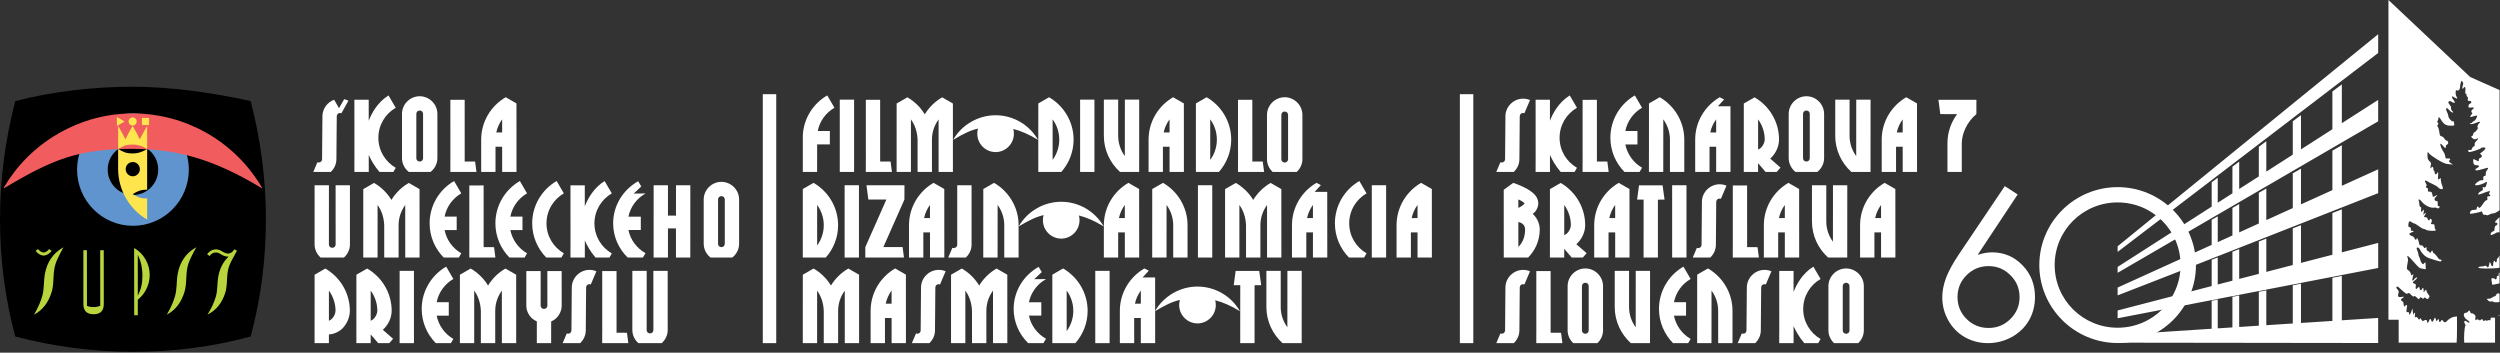 <?xml version="1.0" encoding="UTF-8" standalone="no"?> <svg xmlns="http://www.w3.org/2000/svg" xmlns:xlink="http://www.w3.org/1999/xlink" xmlns:serif="http://www.serif.com/" width="100%" height="100%" viewBox="0 0 2488 351" version="1.1" xml:space="preserve" style="fill-rule:evenodd;clip-rule:evenodd;stroke-linejoin:round;stroke-miterlimit:2;"><rect x="0" y="0" width="2488" height="351" fill="#333333" stroke="none"/> <g id="Group-BUDOVA" serif:id="Group BUDOVA"> <path d="M2487.11,313.78C2486.58,313.74 2486.29,313.92 2486.1,314.34L2487.54,314.27L2487.54,313.84C2487.38,313.81 2487.24,313.79 2487.11,313.78ZM2456.59,309.56C2456.07,310.48 2454.99,311.23 2454.17,311.23C2450.85,311.23 2451.48,315.87 2455.11,318.19C2456.47,319.05 2457.57,320.1 2457.57,320.52C2457.57,321.55 2457.21,321.48 2454.98,320.05C2453.42,319.04 2452.98,319.01 2452.56,319.84C2452.25,320.46 2452.44,321.39 2453.04,322.21C2453.72,323.15 2453.83,323.86 2453.4,324.55C2452.57,325.87 2451.96,335.97 2452.39,341.04L2483.07,341.04L2483.07,316.2C2482.78,316.19 2482.46,316.17 2482.1,316.14C2478.9,315.9 2478.61,316.01 2478.61,317.51C2478.61,318.86 2478.35,319.05 2477.06,318.65C2476.14,318.36 2475.51,318.5 2475.51,318.98C2475.51,319.53 2475.14,319.55 2474.37,319.03C2473.58,318.5 2473.01,318.54 2472.52,319.15C2471.98,319.82 2471.59,319.68 2470.94,318.57C2470.19,317.29 2469.94,317.23 2469.03,318.18C2468.18,319.06 2467.75,319.08 2466.75,318.3C2465.88,317.62 2465.28,317.58 2464.73,318.15C2463.64,319.28 2463.08,318.32 2463.53,316.1C2463.81,314.69 2463.55,313.92 2462.44,312.94C2461.63,312.23 2460.48,311.76 2459.89,311.88C2459.19,312.03 2458.58,311.37 2458.16,310C2457.84,309.18 2457.5,308.43 2456.58,309.57L2456.59,309.56ZM2486.12,292.05C2485.06,291.98 2484.69,292.34 2484.24,293.38C2483.86,294.28 2483.05,295.01 2482.44,295.01C2481.83,295.01 2480.8,295.52 2480.14,296.14C2479.48,296.76 2477.96,297.3 2476.77,297.32L2474.6,297.37L2476.09,298.92C2477.14,300.01 2478.09,300.34 2479.28,300.01C2480.21,299.75 2481.15,299.89 2481.36,300.32C2481.68,300.96 2485.16,300.99 2487.53,300.56L2487.53,292.26L2487.43,292.24C2487,292.14 2486.55,292.1 2486.11,292.04L2486.12,292.05ZM2330.61,274.61L2321.19,276.41L2321.19,319.38L2289.93,321.41L2289.93,282.38L2281.77,283.94L2281.77,321.82L2283.58,321.82L2255.43,323.64L2255.43,288.96L2247.98,290.38L2247.98,324.12L2228.44,325.39L2228.44,294.11L2221.7,295.4L2221.7,325.83L2207.08,326.78L2207.08,298.19L2201.05,299.34L2201.05,327.17L2189.48,327.92L2184.16,328.26L2107.45,333.23L2107.45,341.02L2366.75,341.37L2366.75,316.42L2330.58,318.76L2330.58,274.6L2330.61,274.61ZM2487.04,271.44C2486.74,271.47 2486.68,271.95 2486.68,273.06C2486.68,274.56 2486.43,274.98 2485.75,274.66C2485.08,274.34 2484.82,274.74 2484.82,276.12C2484.82,277.96 2483.68,278.67 2482.71,277.45C2482.45,277.13 2481.58,276.85 2480.76,276.83C2479.37,276.8 2479.3,277 2479.66,279.92C2479.87,281.64 2480.15,283.19 2480.27,283.38C2480.39,283.55 2483.85,282.86 2487.54,282.02L2487.54,271.61C2487.33,271.49 2487.16,271.43 2487.04,271.44ZM2487.54,254.2C2487.46,254.36 2487.39,254.5 2487.3,254.66C2486.63,256.04 2485.79,257.17 2485.45,257.17C2485.11,257.17 2484.82,258.04 2484.82,259.1C2484.82,260.3 2484.47,261.03 2483.89,261.03C2483.38,261.03 2482.96,260.65 2482.96,260.19C2482.96,258.71 2481.42,259.95 2481.35,261.48C2481.22,264.47 2481.09,264.89 2480.24,264.89C2479.77,264.89 2479.2,264.02 2478.99,262.96C2478.56,260.84 2477.39,260.31 2477.39,262.24C2477.39,262.91 2477.09,264.15 2476.72,265.01C2476.09,266.48 2475.98,266.49 2474.9,265.27C2474.26,264.54 2473.42,264.23 2473,264.55C2472.59,264.87 2470.99,265.17 2469.46,265.21C2467.83,265.25 2466.56,265.69 2466.41,266.25C2466.06,267.56 2480.68,267.56 2487.54,266.48L2487.54,254.2ZM2487.54,216.05C2487.12,216.5 2486.53,217.06 2485.75,217.79C2482.71,220.63 2482.3,221.65 2484.2,221.65C2485.81,221.65 2485.81,223.72 2484.2,224.35C2483.52,224.62 2482.92,225.25 2482.87,225.75C2482.82,226.25 2482.71,227.01 2482.63,227.44C2482.55,227.86 2482.45,228.62 2482.41,229.13C2482.37,229.63 2481.74,230.15 2481.01,230.29C2479.58,230.56 2478.09,232.83 2478.78,233.69C2479.18,234.19 2481.62,233.28 2484.6,231.52C2485.33,231.09 2486.24,230.97 2486.63,231.27C2486.78,231.38 2487.1,231.36 2487.54,231.22L2487.54,216.05ZM2487.54,212.04C2487.44,212.35 2487.44,212.61 2487.54,212.86L2487.54,212.04ZM2330.61,208.34L2321.19,211.99L2321.19,253.53L2289.93,261.63L2289.93,224.09L2281.77,227.25L2281.77,263.75L2255.44,270.58L2255.44,237.46L2247.99,240.35L2247.99,272.52L2228.45,277.58L2228.45,247.92L2221.71,250.53L2221.71,279.33L2207.09,283.12L2207.09,256.19L2201.06,258.53L2201.06,284.69L2107.46,308.96L2107.46,316.75L2201.06,298.67L2201.06,298.79L2207.09,297.62L2207.09,297.51L2221.71,294.69L2221.71,294.8L2228.45,293.5L2228.45,293.4L2247.99,289.63L2247.99,289.72L2255.44,288.28L2255.44,288.2L2281.77,283.11L2281.77,283.18L2289.93,281.6L2289.93,281.54L2321.19,275.5L2321.19,275.54L2330.61,273.72L2330.61,273.68L2366.78,266.7L2366.78,241.75L2330.61,251.13L2330.61,208.34ZM2330.61,144.54L2321.19,149.94L2321.19,189.2L2289.93,203.38L2289.93,167.83L2281.77,172.51L2281.77,207.08L2255.44,219.03L2255.44,187.59L2247.99,191.86L2247.99,222.41L2228.45,231.28L2228.45,203.06L2221.71,206.92L2221.71,234.34L2207.09,240.97L2207.09,215.29L2201.06,218.74L2201.06,243.7L2107.46,286.17L2107.46,293.96L2160.63,273.28L2366.76,192.23L2366.76,168.5L2330.59,184.91L2330.59,144.52L2330.61,144.54ZM2330.61,83.97L2321.19,91.06L2321.19,128.63L2289.93,148.67L2289.93,114.57L2281.77,120.71L2281.77,153.9L2255.44,170.78L2255.44,140.52L2247.99,146.12L2247.99,175.56L2228.45,188.08L2228.45,160.82L2221.71,165.89L2221.71,192.4L2207.09,201.77L2207.09,176.88L2201.06,181.42L2201.06,205.64L2107.46,265.64L2107.46,271.51L2366.76,120.73L2366.76,99.41L2330.59,122.6L2330.59,83.98L2330.61,83.97ZM2366.77,34.03L2107.47,245.09L2107.47,250.69L2366.77,52.71L2366.77,34.03ZM2376.99,0L2376.99,318.2L2387.16,318.2L2387.16,341.02L2444.83,341.02C2445.07,338.43 2445.2,333.94 2445.2,328.08L2445.2,314.89L2442.39,315.28C2440.57,315.54 2438.36,316.68 2436.1,318.56C2434.61,320.38 2433.11,321.73 2431.47,319.62C2430.39,317.91 2430.27,317.88 2429.49,319.15C2428.37,320.96 2427.25,320.86 2427.25,318.96C2427.25,317.06 2426.71,316.99 2425.66,318.77C2424.93,320.01 2424.81,319.93 2424.18,317.89C2423.46,315.53 2423.14,315.59 2422.05,318.31C2421.13,320.6 2420.05,320.91 2419.65,319C2419.2,316.84 2418.06,317.02 2417.35,319.35C2416.7,321.48 2415.49,321.96 2415.49,320.1C2415.49,318.44 2413.98,317.91 2412.35,319C2411.15,319.8 2410.81,319.68 2409.83,318.09C2408.86,316.53 2408.6,316.43 2408.07,317.42C2407.53,318.41 2407.28,318.32 2406.34,316.8C2405.57,315.57 2404.89,315.19 2404.11,315.56C2403.12,316.04 2403.04,315.8 2403.41,313.67C2403.87,311.05 2402.98,310.29 2402.14,312.59C2401.77,313.59 2401.55,313.04 2401.26,310.47L2400.88,306.99L2399.84,309.83C2398.61,313.22 2397.55,314.25 2397.55,312.06C2397.55,310.88 2397.2,310.53 2396.16,310.66C2394.67,310.86 2394.58,310.34 2395.35,306.02C2395.7,304.06 2395.6,303.51 2394.87,303.51C2394.36,303.51 2393.83,303.92 2393.7,304.42C2393.29,305.96 2391.98,304.3 2391.98,302.23C2391.98,300.92 2391.57,300.14 2390.74,299.87C2389.57,299.49 2388.94,297.33 2390,297.33C2390.28,297.33 2391.04,296.82 2391.7,296.19C2392.8,295.15 2392.65,295.09 2389.97,295.52C2386.66,296.05 2385.92,295.14 2386.95,291.76C2387.46,290.1 2387.3,289.52 2385.98,288.08C2384.83,286.84 2384.59,286.14 2385.09,285.52C2385.59,284.9 2386.24,285.08 2387.48,286.21C2394.67,292.7 2394.9,292.85 2396.21,291.98C2397.28,291.27 2397.82,291.5 2399.58,293.42C2401.08,295.06 2401.87,295.48 2402.34,294.88C2402.82,294.29 2403.63,294.64 2405.18,296.11C2407.19,298.02 2407.39,298.08 2407.97,296.8C2408.52,295.57 2408.75,295.54 2410.23,296.53C2411.57,297.43 2411.96,297.44 2412.37,296.61C2412.77,295.79 2413.17,295.84 2414.4,296.84C2415.83,298.01 2416,297.99 2417.06,296.52C2418.17,294.99 2418.15,294.9 2416.54,292.8C2415.63,291.62 2414.89,290.25 2414.89,289.77C2414.89,287.89 2413.66,288.09 2412.73,290.13C2412.24,291.09 2411.75,290.84 2411.98,289.73C2412.24,286.89 2411.32,285.58 2410.45,287.53C2409.66,289.3 2408.08,289.12 2408.08,287.25C2408.08,285.38 2406.7,285.21 2405.61,286.86C2404.5,288.52 2403.73,287.55 2404.14,285.01C2404.44,283.14 2404.26,282.75 2402.88,282.32C2400.71,281.64 2400.86,280.76 2403.44,278.86C2405.96,277 2406.44,275.22 2404.06,276.58C2403.21,277.06 2402.51,277.72 2402.51,278.03C2402.51,278.34 2402.06,278.81 2401.5,279.08C2400.67,279.48 2400.56,279.17 2400.84,277.42C2401.03,276.24 2401.39,274.59 2401.63,273.74C2402,272.47 2401.93,272.37 2401.24,273.16C2400.03,274.56 2399.6,274.36 2399.16,272.21C2398.95,271.16 2397.96,269.77 2396.96,269.13C2395.33,268.08 2395.18,267.67 2395.47,265.06C2395.65,263.47 2396.02,261.25 2396.3,260.15C2396.58,259.04 2396.56,257.65 2396.26,257.06C2395.96,256.47 2395.71,255.72 2395.7,255.4C2395.68,253.88 2397.43,255.28 2401.96,260.41C2407.77,266.99 2407.58,266.84 2411.23,267.49L2414.08,268L2414.02,264.49C2413.95,260.58 2413.88,260.48 2412.37,262.19C2411.39,263.29 2411.19,263.25 2410,261.66C2409.29,260.7 2408.69,259.38 2408.68,258.71C2408.67,258.05 2408.25,256.83 2407.75,256.01C2407.25,255.19 2406.84,253.97 2406.84,253.31C2406.84,252.65 2406.42,251.11 2405.91,249.89C2404.69,246.98 2404.74,246.31 2406.17,246.31C2406.87,246.31 2407.93,247.46 2408.73,249.09C2410.55,252.76 2414.13,255.91 2417.8,257.07C2419.43,257.59 2422.32,258.5 2424.22,259.11C2428.58,260.51 2429.75,260.5 2429.75,259.08C2429.75,258.37 2429.39,258.12 2428.79,258.41C2428.16,258.71 2427.09,257.78 2425.68,255.73C2424.49,254 2422.98,252.37 2422.3,252.11C2421.63,251.84 2421.08,251.13 2421.08,250.52C2421.08,248.99 2420.03,249.13 2419.3,250.75C2418.73,252.01 2418.64,252.01 2417.52,250.75C2416.87,250.01 2416.01,249.42 2415.61,249.42C2415.21,249.42 2414.88,248.51 2414.88,247.39C2414.88,245.62 2414.76,245.5 2413.89,246.39C2413.05,247.26 2412.74,247.15 2411.83,245.64C2411.12,244.47 2410.27,243.96 2409.32,244.13C2408.07,244.36 2407.78,243.93 2407.2,240.98C2406.6,237.94 2404.97,235.6 2404.97,237.77C2404.97,239.26 2403.21,238.66 2402.8,237.03C2402.56,236.1 2401.66,235.27 2400.6,235.01C2399.61,234.76 2398.49,234.09 2398.11,233.51C2397.56,232.68 2397.76,232.29 2399.07,231.67C2399.98,231.24 2400.99,230.88 2401.31,230.88C2401.63,230.88 2401.89,230.59 2401.89,230.24C2401.89,229.89 2401.26,229.63 2400.5,229.66C2399.41,229.71 2399.15,229.35 2399.29,228.04C2399.43,226.79 2399.11,226.3 2398.05,226.11C2396.87,225.9 2396.66,225.46 2396.82,223.54C2397.11,220.14 2397.89,219.53 2399.97,221.06C2400.96,221.79 2402.17,222.38 2402.68,222.38C2403.19,222.38 2405.21,223.6 2407.19,225.08C2409.17,226.57 2411.31,227.78 2411.95,227.78C2412.59,227.78 2413.72,228.2 2414.46,228.72C2415.2,229.24 2417.69,229.69 2419.99,229.73C2423.89,229.8 2425.02,229.3 2423.55,228.17C2423.21,227.91 2422.93,226.67 2422.93,225.42C2422.93,223.41 2422.71,223.15 2421.07,223.15C2419.15,223.15 2418.75,222.49 2419.85,221.12C2420.67,220.1 2419.96,217.75 2418.83,217.75C2418.36,217.75 2417.97,218.1 2417.97,218.52C2417.97,219.95 2416.26,219.31 2415.93,217.75C2415.71,216.71 2415.09,216.21 2414,216.21C2412.13,216.21 2412.01,215.7 2413.42,213.75C2414.77,211.89 2414.1,211.09 2412.68,212.87C2411.63,214.18 2411.6,214.11 2412.04,211.18C2412.49,208.2 2412.47,208.16 2411.31,209.46C2409.6,211.39 2409.08,211.12 2409.5,208.53C2409.77,206.82 2409.62,206.2 2408.86,206.02C2408.24,205.87 2407.82,204.9 2407.75,203.46C2407.69,202.19 2407.43,200.54 2407.16,199.79C2406.34,197.48 2408.25,198.22 2410.47,201.07C2413.05,204.39 2419.11,207.28 2422.19,206.66C2423.4,206.41 2424.71,206.56 2425.12,206.98C2426.05,207.94 2427.87,207.11 2427.87,205.73C2427.87,205.11 2427.49,204.86 2426.94,205.12C2426.22,205.47 2426.01,204.94 2426.01,202.78C2426.01,200.32 2425.83,199.99 2424.46,199.99C2422.52,199.99 2422.32,197.37 2424.15,195.95C2426.13,194.41 2425.58,193.65 2423.47,195.01C2421.34,196.38 2421.12,196.29 2420.76,193.92C2420.35,191.27 2419.86,190.73 2417.85,190.73C2416.23,190.73 2416.01,190.5 2416.3,189.1C2416.55,187.92 2416.31,187.36 2415.44,187.08C2414.13,186.65 2413.88,185.69 2414.87,184.93C2415.26,184.63 2415.02,183.68 2414.26,182.48C2412.6,179.85 2413.25,178.87 2415.63,180.4C2416.69,181.09 2419.31,182.44 2421.46,183.41C2423.6,184.38 2425.8,185.73 2426.35,186.41C2427.61,187.98 2430.26,188.83 2431,187.91C2431.34,187.48 2431.08,186.07 2430.34,184.34C2429.66,182.76 2429.11,180.36 2429.11,179C2429.11,177.08 2428.94,176.73 2428.37,177.45C2426.71,179.52 2425.92,178.52 2426.36,174.9C2426.8,171.27 2426.37,170.53 2425.1,172.7C2424.2,174.24 2422.92,173.46 2422.92,171.38C2422.92,170.56 2422.64,169.88 2422.3,169.88C2421.96,169.88 2421.68,169.01 2421.68,167.95C2421.68,165.94 2420.15,165.22 2419.65,166.99C2419.5,167.52 2419.16,167.71 2418.91,167.41C2418.65,167.11 2418.73,165.83 2419.09,164.57C2419.67,162.48 2419.56,162.1 2417.84,160.45C2416.25,158.92 2415.93,158.05 2415.82,154.99C2415.68,150.92 2416,150.6 2417.71,153.02C2418.36,153.94 2422.03,156.56 2425.86,158.84C2431.55,162.23 2433.59,163.06 2437,163.37L2441.18,163.75L2439.17,162.43C2437.09,161.06 2436.72,160.28 2437.78,159.46C2439.17,158.39 2438.26,157.43 2436.08,157.66C2433.91,157.9 2433.74,157.76 2433.55,155.62C2433.44,154.36 2432.59,152.25 2431.67,150.94C2429.78,148.25 2428.13,143.83 2428.74,143.07C2428.96,142.79 2430.06,143.68 2431.18,145.03C2433.56,147.91 2434.08,148.06 2434.08,145.87C2434.08,144.89 2434.58,144.09 2435.35,143.84C2437.08,143.28 2436.73,140.24 2434.9,139.91C2434.16,139.78 2433.13,138.87 2432.62,137.89C2432.11,136.91 2430.87,135.91 2429.88,135.66C2428.26,135.26 2428.03,134.82 2427.67,131.56C2427.45,129.55 2426.78,127.22 2426.19,126.39C2425.4,125.27 2425.32,124.78 2425.88,124.53C2426.88,124.09 2426.88,122.24 2425.88,121.78C2425.26,121.5 2425.26,121.22 2425.88,120.4C2426.3,119.84 2426.65,118.75 2426.65,117.99C2426.65,115.86 2427.57,116.32 2429.44,119.37C2432.08,123.69 2434.41,125.09 2438.95,125.09C2442.29,125.09 2442.83,124.91 2442.51,123.87C2442.3,123.2 2442.14,122.12 2442.14,121.47C2442.14,120.71 2441.79,120.46 2441.16,120.76C2439.98,121.32 2436.57,117.34 2436.57,115.4C2436.57,114.67 2435.98,112.89 2435.26,111.42C2434.28,109.45 2434.12,108.54 2434.64,107.89C2435.15,107.25 2435.87,107.66 2437.38,109.49C2438.5,110.85 2439.97,111.95 2440.63,111.93C2441.75,111.91 2441.73,111.79 2440.38,110.39C2439.46,109.43 2439.06,108.41 2439.31,107.62C2439.55,106.83 2439.12,105.7 2438.14,104.57C2437.28,103.58 2436.58,102.39 2436.58,101.94C2436.58,100.73 2438.32,100.08 2439.22,100.96C2440.32,102.03 2442.72,102.66 2443.06,101.97C2443.22,101.65 2442.66,100.58 2441.82,99.59C2440.98,98.6 2440.29,97.34 2440.29,96.77C2440.29,95.49 2440.38,95.49 2442.54,96.9C2445.11,98.57 2446.34,98.46 2445.04,96.67C2444.04,95.3 2443.71,93.6 2443.9,90.9C2443.97,89.86 2444.35,89.65 2445.5,90C2447.13,90.51 2448.34,88.72 2448.34,85.8C2448.34,84.95 2448.63,83.3 2448.98,82.14C2449.58,80.16 2449.69,80.11 2450.66,81.32C2451.54,82.42 2451.59,82.99 2450.97,85.04C2450.11,87.87 2450.58,89.48 2451.71,87.56C2452.98,85.4 2453.96,86.96 2453.52,90.42C2453.21,92.81 2453.31,93.45 2453.98,93.27C2454.5,93.13 2454.77,93.57 2454.65,94.4C2454.55,95.15 2454.9,95.97 2455.42,96.22C2456.08,96.53 2456.26,97.26 2456,98.53C2455.67,100.18 2455.83,100.38 2457.55,100.38C2459.72,100.38 2460.25,102.29 2458.29,103.06C2456.97,103.58 2456.17,105.51 2456.76,106.71C2456.99,107.16 2458.16,107.29 2459.55,107.02C2462.15,106.5 2462.77,107.5 2460.71,108.88C2459.32,109.81 2459.07,111.63 2460.25,112.23C2460.77,112.49 2460.52,113.13 2459.49,114.17C2457.47,116.2 2458.16,116.91 2461.12,115.89C2462.43,115.44 2463.98,115.06 2464.57,115.06C2465.57,115.06 2465.57,115.21 2464.52,117.57C2463.9,118.95 2462.87,120.21 2462.23,120.36C2461.59,120.52 2460.75,121.18 2460.36,121.83C2459.98,122.48 2459.34,122.77 2458.95,122.47C2458.56,122.17 2458.24,122.29 2458.24,122.74C2458.24,123.99 2460.76,123.72 2464.64,122.05C2467.8,120.69 2469.34,120.98 2467.37,122.55C2465.99,123.65 2464.99,126.48 2465.84,126.87C2466.77,127.28 2464.15,131.04 2462.47,131.7C2461.84,131.95 2461.33,132.82 2461.33,133.64C2461.33,134.46 2460.91,135.13 2460.4,135.13C2458.81,135.13 2459.38,137.02 2461.3,138.08C2462.7,138.85 2463.44,138.88 2464.45,138.21C2466.65,136.74 2466.7,138.17 2464.51,140.3C2463.06,141.72 2462.56,142.74 2462.79,143.82C2463.02,144.9 2462.74,145.46 2461.86,145.75C2461.18,145.97 2460.38,146.94 2460.09,147.88C2459.68,149.22 2459.21,149.52 2457.97,149.23C2456.79,148.95 2456.38,149.18 2456.38,150.1C2456.38,150.8 2456.88,151.35 2457.54,151.35C2459.46,151.35 2468.27,148.41 2468.97,147.53C2469.92,146.34 2473.88,146.47 2473.56,147.68C2473.32,148.59 2470.2,151.55 2468.57,152.41C2468.06,152.68 2468.17,153.07 2468.91,153.66C2470.46,154.89 2470.24,156.51 2468.45,157.07C2467.45,157.38 2466.9,158.1 2466.9,159.08C2466.9,160.91 2466.99,160.9 2464.21,159.45C2461.31,157.94 2461.33,157.93 2461.33,160.45C2461.33,163.28 2462.36,164.47 2464.82,164.47C2467.72,164.47 2467.93,165.78 2465.27,167.17C2463.59,168.05 2463.15,168.6 2463.65,169.22C2464.15,169.84 2465.56,169.72 2468.87,168.77C2475.77,166.79 2476.19,166.71 2476.19,167.43C2476.19,167.8 2475.62,168.74 2474.92,169.53C2474.13,170.42 2473.72,171.7 2473.84,172.93C2473.98,174.48 2473.72,174.95 2472.61,175.15C2471.49,175.35 2471.24,175.82 2471.37,177.47C2471.52,179.33 2471.35,179.52 2469.69,179.37C2467.81,179.2 2463.18,182.48 2463.18,183.99C2463.18,185.13 2469.19,183.95 2472.39,182.19C2475.48,180.39 2475.53,180.38 2474.5,183.77C2473.65,186.47 2473.34,186.79 2472,186.37C2470.67,185.95 2470.52,186.09 2470.89,187.51C2471.23,188.84 2470.92,189.33 2469.18,190.24C2467.04,191.35 2465.87,192.8 2466.49,193.57C2466.67,193.8 2468.58,193.28 2470.73,192.41C2472.88,191.55 2475.61,190.6 2476.8,190.3C2477.62,190.12 2478.34,190.06 2477.8,191.39C2476.75,192.86 2476.73,193.06 2477.64,193.5C2479.01,194.16 2478.3,195.37 2476.54,195.37C2475.35,195.37 2475.16,195.69 2475.41,197.3C2475.64,198.8 2475.45,199.23 2474.55,199.24C2473.91,199.24 2472.28,200.97 2470.92,203.06C2468.46,206.84 2467.32,207.66 2466.58,206.18C2465.93,204.86 2465.13,205.33 2464.92,207.14C2464.75,208.63 2464.35,208.88 2462.12,208.88C2460.24,208.88 2459.26,209.31 2458.6,210.42C2458.1,211.27 2457.91,212.25 2458.18,212.59C2458.65,213.19 2468.22,211.3 2469.42,210.37C2469.73,210.13 2470.26,210.85 2470.61,211.97C2471.06,213.46 2471.6,213.94 2472.62,213.78C2473.38,213.66 2474.35,213.82 2474.77,214.14C2475.19,214.46 2476.36,214.19 2477.37,213.54C2478.38,212.89 2480.11,212.35 2481.2,212.35C2482.29,212.35 2484.42,211.45 2485.92,210.35C2486.56,209.88 2487.1,209.54 2487.56,209.29L2487.56,89.62L2458.34,76.65L2376.99,0Z" style="fill:white;fill-rule:nonzero;"></path> <path d="M2107.47,201.45C2142.16,201.45 2170.12,229.28 2170.12,263.8C2170.12,298.32 2142.16,326.15 2107.47,326.15C2072.78,326.15 2044.81,298.33 2044.81,263.8C2044.81,229.27 2072.77,201.45 2107.47,201.45ZM2107.47,186.24C2064.51,186.24 2029.53,221.06 2029.53,263.81C2029.53,306.56 2064.52,341.37 2107.47,341.37C2150.42,341.37 2185.42,306.56 2185.42,263.81C2185.42,221.06 2150.43,186.24 2107.47,186.24Z" style="fill:white;fill-rule:nonzero;"></path> <path d="M2000.78,273.88C2006.85,279.86 2009.87,287.09 2009.87,295.66C2009.87,304.23 2006.85,311.4 2000.77,317.44C1994.76,323.42 1987.53,326.39 1978.99,326.39C1970.45,326.39 1963.17,323.42 1957.1,317.44C1951.09,311.4 1948.11,304.16 1948.11,295.66C1948.11,287.16 1951.1,279.86 1957.1,273.88C1963.17,267.84 1970.45,264.83 1978.99,264.83C1987.53,264.83 1994.77,267.83 2000.78,273.88ZM1995.17,185.22C1980.08,207.65 1964.98,230.08 1949.89,252.51C1943.55,261.91 1939.12,269.98 1936.64,276.69C1934.17,283.4 1932.94,289.78 1932.94,295.86C1932.94,304.03 1934.95,311.71 1938.95,318.87C1942.96,326.03 1948.47,331.61 1955.46,335.6C1962.45,339.59 1955.46,335.6 1955.46,335.6C1962.52,339.52 1970.17,341.48 1978.38,341.48C1986.59,341.48 1994.78,339.45 2002.1,335.4C2009.5,331.28 2015.21,325.77 2019.22,318.87C2023.23,311.9 2025.23,304.12 2025.23,295.55C2025.23,283.07 2021.08,272.53 2012.8,264.02C2004.52,255.44 1994.4,251.13 1982.52,251.13C1978.03,251.13 1973.23,252.01 1968.16,253.62L2007.98,193.53L1995.16,185.2L1995.17,185.22Z" style="fill:white;fill-rule:nonzero;"></path> </g> <g id="Group-LOGO" serif:id="Group LOGO"> <path d="M132.32,86.31C94.55,86.23 51.87,90.97 15.19,100.61C5.59,137.44 0,177.24 0,217.75C0,258.26 4.97,296.99 15.19,334.9C51.87,344.54 91.98,350.15 132.32,350.15C172.66,350.15 211.7,345.16 249.45,334.9C259.67,296.99 264.64,258.26 264.64,217.75C264.64,177.24 259.06,137.44 249.45,100.6C211.34,92.16 170.09,86.39 132.32,86.3L132.32,86.31Z" style="fill-rule:nonzero;"></path> <ellipse cx="132.32" cy="168.8" rx="55.61" ry="55.92" style="fill:rgb(96,148,206);"></ellipse> <ellipse cx="132.32" cy="168.8" rx="25.13" ry="25.27"></ellipse> <path d="M3.8,186.62L3.8,187.39C52.8,158.27 77.88,148.13 132.7,148.13C176.15,148.45 212.44,158.14 260.84,187.48L260.84,186.91C233.34,140 184.41,113.45 133.84,112.88C107.95,112.59 81.72,119.16 57.66,133.13C34.63,146.5 16.44,165.13 3.8,186.62Z" style="fill:rgb(241,93,94);fill-rule:nonzero;"></path> <path d="M132.13,161.24C136.03,161.24 139.19,164.42 139.19,168.34C139.19,172.26 136.03,175.44 132.13,175.44C128.23,175.44 125.07,172.26 125.07,168.34C125.07,164.42 128.23,161.24 132.13,161.24ZM117.56,125.34L117.56,168.58C117.78,188.5 128.11,207.78 146.44,218.55C146.53,218.6 146.6,218.69 146.69,218.74C146.6,218.59 146.53,218.44 146.44,218.3L146.44,197.56C140.32,197.56 137.51,196.47 132,193.18C137.51,189.9 140.33,188.75 146.44,188.74L146.44,148.28C141.01,151.58 136.94,152.68 132.06,152.72C125.9,152.72 123.15,151.57 117.62,148.28C123.15,144.99 125.9,143.84 132.06,143.84C136.93,143.88 141,144.98 146.44,148.28L146.44,125.32C143.52,130.29 141.12,134.62 139.12,138.7C137.16,134.45 134.83,130.04 131.99,125.32C129.17,130.02 126.81,134.41 124.86,138.64C122.87,134.58 120.45,130.27 117.54,125.32L117.56,125.34ZM141.27,117.35L141.27,124.45L148.33,124.45L148.33,117.35L141.27,117.35ZM132,116.85C129.77,116.85 127.96,118.67 127.96,120.91C127.96,123.15 129.77,124.97 132,124.97C134.23,124.97 136.04,123.15 136.04,120.91C136.04,118.67 134.23,116.85 132,116.85ZM116.3,116.47L116.36,125.41L124.05,120.91L116.29,116.47L116.3,116.47Z" style="fill:rgb(254,228,77);fill-rule:nonzero;"></path> <path d="M137.09,253.41C140.43,260.49 141.69,266.64 141.74,273.65C141.74,282.49 140.47,287.64 137.14,294.24L137.1,253.41L137.09,253.41ZM103.24,249L99.71,249.05L99.76,304.3C97.72,305.15 95.52,305.57 93.13,305.62C90.59,305.62 88.39,305.21 86.54,304.39L86.49,249L82.97,249L82.97,302.53C82.97,309.34 86.36,312.74 93.14,312.74C99.92,312.74 103.3,309.34 103.3,302.53L103.25,248.99L103.24,249ZM233.17,248.06C232.43,249.4 231.13,251.04 229.38,251.82C227.63,252.6 225.35,252.74 221.9,250.71C219.38,248.87 216.54,247.92 213.74,248.23C210.9,248.54 208.2,250.14 206.1,252.95L208.54,254.8C210.24,252.53 212.12,251.5 214.07,251.29C216.02,251.08 218.12,251.72 220.19,253.26L220.25,253.31L220.32,253.35C222.97,254.92 225.41,255.49 227.53,255.37C222.13,260.46 218.68,267.1 217.21,275.31C216.83,277.31 216.54,280.4 216.32,284.58C216.13,288.76 215.63,292.28 214.82,295.15C213.19,300.85 210.42,306.83 206.5,313.07C215.09,308.86 220.99,301.58 224.22,291.25C225.13,288.35 225.69,284.13 225.91,278.57C226.13,272.98 226.79,268.56 227.88,265.31C228.92,262.21 231.39,257.28 235.24,250.56C235.47,250.22 235.67,249.88 235.85,249.56L233.18,248.07L233.17,248.06ZM37.9,247.82L35.46,249.67C37.21,252.01 39.4,253.46 41.7,254.13C42.92,254.48 44.05,254.39 45.2,254.1C47.49,253.52 49.61,251.98 51.34,249.67L48.9,247.82C47.58,249.58 46.14,250.55 44.67,251.06C43.79,251.36 43.04,251.3 42.25,251.09C40.71,250.68 39.26,249.62 37.91,247.81L37.9,247.82ZM133.51,246.71L133.51,246.76L133.55,313.72L137.13,313.66L137.13,298.24C140.16,295.85 142.77,292.85 144.82,289.29C147.7,284.27 149.04,278.77 148.98,273.37C148.86,262.84 143.43,252.67 133.77,246.93L133.5,246.72L133.51,246.71ZM195.33,246.08C185.04,251.72 178.83,260.79 176.7,273.28C176.32,275.39 176.04,278.66 175.84,283.07C175.64,287.48 175.13,291.21 174.31,294.24C172.68,300.26 169.9,306.57 165.98,313.16C174.57,308.71 180.48,301.03 183.71,290.12C184.62,287.06 185.18,282.59 185.4,276.71C185.62,270.83 186.28,266.17 187.38,262.74C188.48,259.3 191.12,253.75 195.33,246.09L195.33,246.08ZM63.18,246.08C52.89,251.72 46.69,260.79 44.55,273.28C44.17,275.39 43.89,278.66 43.68,283.07C43.48,287.48 42.97,291.21 42.15,294.24C40.52,300.26 37.74,306.57 33.82,313.16C42.41,308.71 48.32,301.03 51.55,290.12C52.46,287.06 53.02,282.59 53.24,276.71C53.46,270.83 54.12,266.17 55.22,262.74C56.32,259.3 58.96,253.75 63.17,246.09L63.18,246.08Z" style="fill:rgb(184,213,62);fill-rule:nonzero;"></path> </g> <g id="Group-NAZOV" serif:id="Group NAZOV"> <path d="M342.55,98.67L337.37,107.62L332.53,99.25C325.77,101.72 320.88,108.22 320.88,115.76L320.53,158.33L320.53,158.39C320.53,160.32 319.11,161.74 317.17,161.74C316.69,161.74 316.26,161.66 315.87,161.48L311.78,171.11L329.19,171.11C332.61,167.9 334.78,163.39 334.79,158.4L335.14,115.82L335.14,115.76C335.14,113.83 336.56,112.42 338.5,112.42C338.98,112.42 339.41,112.5 339.8,112.68L346.7,100.28C346.27,99.98 345.72,99.77 345.35,99.58C344.45,99.2 343.51,98.9 342.55,98.67Z" style="fill:white;fill-rule:nonzero;"></path> <path d="M386.67,94.96C375.74,101.8 370.02,112.35 366.95,120.13L366.95,99.27L352.69,99.27L352.73,160.8L352.69,160.8L352.69,171.11L366.98,171.11L366.98,154.15C368.85,158.51 372.47,165.16 377.61,171.11L391.47,171.11L393.85,167.01C383.51,161.05 376.55,149.95 376.55,137.13C376.55,124.31 383.5,113.23 393.83,107.26L386.66,94.97L386.67,94.96Z" style="fill:white;fill-rule:nonzero;"></path> <path d="M417.68,110C419.62,110 421.04,111.42 421.04,113.35C421.04,122.58 420.96,138.3 421.04,157.41C421.04,159.34 419.62,160.75 417.68,160.75C415.74,160.75 414.33,159.34 414.33,157.41C414.33,142.5 414.37,123.85 414.33,113.34C414.33,111.41 415.74,109.99 417.68,109.99L417.68,110ZM417.68,95.77C408.03,95.78 400.06,103.73 400.06,113.34L400.06,113.38C400.1,123.77 400.1,142.47 400.06,157.41C400.06,162.94 402.75,167.87 406.83,171.1L428.52,171.1C432.6,167.87 435.29,162.94 435.29,157.41L435.29,157.37C435.21,138.31 435.25,122.62 435.29,113.35C435.29,103.72 427.32,95.78 417.67,95.78L417.68,95.77Z" style="fill:white;fill-rule:nonzero;"></path> <path d="M462.44,99.34L448.2,99.35L448.23,160.78L448.19,160.78L448.19,171.1L474.17,171.1L472.83,160.79L472.79,160.79L462.46,160.73L462.44,99.34Z" style="fill:white;fill-rule:nonzero;"></path> <path d="M499.74,118.76L499.74,131.83L493.88,131.83C494.9,127.02 496.94,122.6 499.74,118.76ZM503.29,96.77C488.71,105.19 478.87,120.97 478.87,138.94L478.87,171.1L493.13,171.1L493.13,146.06L499.75,146.06L499.75,171.1L514.02,171.1L513.98,102.92L503.29,96.77Z" style="fill:white;fill-rule:nonzero;"></path> <path d="M313.09,184.35C313.08,193.3 313.12,234.45 313.08,243.23L313.08,243.25C313.08,248.43 315.43,253.07 319.06,256.29L342.28,256.29C345.91,253.06 348.26,248.43 348.26,243.26C348.26,238.09 348.26,243.23 348.26,243.23C348.22,234.44 348.24,193.28 348.24,184.36L334,184.36C334,193.25 333.98,234.21 334.03,243.27C334.03,245.2 332.61,246.61 330.68,246.61C328.75,246.61 327.33,245.19 327.33,243.27C327.37,234.21 327.34,193.23 327.35,184.37L313.11,184.37L313.09,184.35Z" style="fill:white;fill-rule:nonzero;"></path> <path d="M372.22,182.05L361.53,188.2L361.51,256.3L375.76,256.3L375.76,204.03C379.9,209.69 382.08,216.63 382.38,224.18L382.38,256.3L396.68,256.3L396.68,224.18C396.68,216.62 399.16,209.69 403.28,204.03L403.3,256.3L417.54,256.3L417.52,188.2L406.83,182.05C399.74,186.14 393.79,191.99 389.54,198.96C385.28,191.98 379.34,186.14 372.25,182.05L372.22,182.05Z" style="fill:white;fill-rule:nonzero;"></path> <path d="M451.92,180.15C437.35,188.56 427.56,204.32 427.56,222.26C427.56,235.49 432.91,247.52 441.56,256.31L456.63,256.31L459.07,252.1C450.59,247.21 444.4,238.86 442.45,228.94L454.5,228.94L454.5,215.59L442.45,215.59C444.39,205.67 450.58,197.33 459.05,192.43L451.91,180.15L451.92,180.15Z" style="fill:white;fill-rule:nonzero;"></path> <path d="M481.3,184.54L467.06,184.55L467.08,245.98L467.04,245.98L467.04,256.3L493.02,256.3L491.68,245.99L491.64,245.99L481.31,245.92L481.3,184.54Z" style="fill:white;fill-rule:nonzero;"></path> <path d="M517.38,180.15C502.81,188.56 493.02,204.32 493.02,222.26C493.02,235.49 498.37,247.52 507.02,256.31L522.09,256.31L524.53,252.1C516.05,247.21 509.86,238.86 507.91,228.94L519.96,228.94L519.96,215.59L507.91,215.59C509.85,205.67 516.04,197.33 524.51,192.43L517.37,180.15L517.38,180.15Z" style="fill:white;fill-rule:nonzero;"></path> <path d="M554,180.15C539.43,188.56 529.64,204.32 529.64,222.26C529.64,235.49 535,247.52 543.64,256.31L558.71,256.31L561.15,252.1C550.83,246.15 543.87,235.07 543.87,222.27C543.87,209.47 550.81,198.4 561.13,192.45L553.99,180.17L554,180.15Z" style="fill:white;fill-rule:nonzero;"></path> <path d="M601.71,180.16C590.78,187 585.06,197.55 581.99,205.33L581.99,184.47L567.73,184.47L567.77,246L567.73,246L567.73,256.31L582.02,256.31L582.02,239.35C583.89,243.71 587.51,250.36 592.65,256.31L606.51,256.31L608.89,252.21C598.55,246.25 591.59,235.15 591.59,222.33C591.59,209.51 598.54,198.43 608.87,192.46L601.7,180.17L601.71,180.16Z" style="fill:white;fill-rule:nonzero;"></path> <path d="M635.09,180.36C620.21,188.73 610.2,204.41 610.2,222.26C610.2,235.51 615.73,247.55 624.66,256.3L639.8,256.3L642.4,251.94C633.74,247.08 627.41,238.77 625.42,228.91L637.73,228.91L637.73,215.63L625.41,215.63C627.4,205.76 633.72,197.46 642.37,192.59L642.33,192.53L630.69,192.65L638.18,185.56L635.08,180.37L635.09,180.36Z" style="fill:white;fill-rule:nonzero;"></path> <path d="M664.76,184.35L650.51,184.36L650.47,256.3L664.73,256.3L664.75,227.28L672.73,227.31L672.71,256.3L686.97,256.3L687.01,184.35L672.75,184.35L672.73,214.6L664.75,214.58L664.76,184.35Z" style="fill:white;fill-rule:nonzero;"></path> <path d="M717.95,195.19C719.89,195.19 721.31,196.61 721.31,198.54C721.31,207.77 721.23,223.49 721.31,242.6C721.31,244.53 719.89,245.94 717.95,245.94C716.01,245.94 714.6,244.53 714.6,242.6C714.6,227.69 714.64,209.04 714.6,198.53C714.6,196.6 716.01,195.18 717.95,195.18L717.95,195.19ZM717.95,180.97C708.3,180.98 700.33,188.93 700.33,198.54L700.33,198.58C700.37,208.97 700.37,227.67 700.33,242.6C700.33,248.13 703.02,253.06 707.1,256.29L728.79,256.29C732.87,253.06 735.56,248.13 735.56,242.6L735.56,242.56C735.48,223.5 735.52,207.81 735.56,198.54C735.56,188.91 727.59,180.97 717.94,180.97L717.95,180.97Z" style="fill:white;fill-rule:nonzero;"></path> <path d="M327.34,289.23C331.44,294.86 333.91,301.75 333.93,309.26C333.85,312.17 332.42,315 330.52,317.04C329.38,318.26 328.04,318.88 327.33,319.23L327.33,289.23L327.34,289.23ZM323.78,267.26L313.1,273.4L313.07,341.5L327.32,341.5L327.32,332.82C332.13,332.57 337.38,330.32 340.92,326.74C344.83,322.57 348.02,316.64 348.18,309.54L348.18,309.4C348.18,291.45 338.35,275.7 323.79,267.28L323.78,267.26Z" style="fill:white;fill-rule:nonzero;"></path> <path d="M368.93,289.23C373.03,294.86 375.5,301.75 375.52,309.26C375.44,312.17 374.01,315 372.11,317.04C370.97,318.26 369.62,318.88 368.92,319.23L368.92,289.23L368.93,289.23ZM365.37,267.25L354.69,273.39L354.66,341.49L368.91,341.49L368.91,332.81L376.36,341.49L387.42,341.49L391.21,337.17L380.96,328.22C381.48,327.72 382.02,327.26 382.53,326.72C386.44,322.55 389.63,316.62 389.79,309.52L389.79,309.38C389.79,291.43 379.96,275.67 365.4,267.26L365.37,267.25Z" style="fill:white;fill-rule:nonzero;"></path> <rect x="397.7" y="269.55" width="14.26" height="71.95" style="fill:white;"></rect> <path d="M444.04,265.34C429.47,273.75 419.68,289.51 419.68,307.45C419.68,320.68 425.03,332.71 433.68,341.5L448.75,341.5L451.19,337.29C442.71,332.4 436.52,324.05 434.57,314.13L446.62,314.13L446.62,300.78L434.57,300.78C436.51,290.86 442.7,282.52 451.17,277.62L444.03,265.34L444.04,265.34Z" style="fill:white;fill-rule:nonzero;"></path> <path d="M468.39,267.25L457.7,273.4L457.68,341.5L471.93,341.5L471.93,289.23C476.07,294.89 478.25,301.83 478.55,309.38L478.55,341.5L492.85,341.5L492.85,309.38C492.85,301.82 495.33,294.89 499.45,289.23L499.47,341.5L513.71,341.5L513.69,273.4L503,267.25C495.91,271.34 489.96,277.19 485.71,284.16C481.45,277.18 475.51,271.34 468.42,267.25L468.39,267.25Z" style="fill:white;fill-rule:nonzero;"></path> <path d="M586.66,268.58C577.01,268.58 569.05,276.53 569.05,286.14L568.7,328.71L568.7,328.77C568.7,330.7 567.28,332.12 565.34,332.12C564.86,332.12 564.43,332.04 564.04,331.86L559.95,341.49L577.36,341.49C580.78,338.28 582.95,333.77 582.96,328.78L583.31,286.2L583.31,286.14C583.31,284.21 584.73,282.8 586.67,282.8C587.15,282.8 587.58,282.88 587.97,283.06L593.53,269.97C591.42,269.08 589.08,268.59 586.67,268.59L586.66,268.58Z" style="fill:white;fill-rule:nonzero;"></path> <path d="M613.57,269.74L599.33,269.74L599.35,331.17L599.31,331.17L599.31,341.49L625.3,341.49L623.95,331.18L623.91,331.18L613.59,331.12L613.57,269.74Z" style="fill:white;fill-rule:nonzero;"></path> <path d="M629.32,269.55C629.31,278.5 629.35,319.65 629.31,328.43L629.31,328.45C629.31,333.63 631.66,338.27 635.29,341.49L658.51,341.49C662.14,338.26 664.49,333.63 664.49,328.46C664.49,323.29 664.49,328.43 664.49,328.43C664.45,319.64 664.47,278.48 664.47,269.56L650.23,269.56C650.23,278.45 650.21,319.41 650.26,328.47C650.26,330.4 648.84,331.81 646.91,331.81C644.98,331.81 643.56,330.39 643.56,328.47C643.6,319.41 643.57,278.43 643.58,269.57L629.34,269.57L629.32,269.55Z" style="fill:white;fill-rule:nonzero;"></path> <path d="M523.81,269.74C523.8,278.69 523.84,295.29 523.8,304.07L523.8,304.09C523.8,309.27 526.15,313.91 529.78,317.13C531.08,318.11 532.57,319.14 534.27,319.88L534.24,341.49L548.5,341.49L548.53,319.88C550.39,319.11 551.8,318.21 553,317.13C556.63,313.9 558.98,309.27 558.98,304.1C558.98,298.93 558.98,304.07 558.98,304.07C558.94,295.28 558.96,278.66 558.96,269.74L544.72,269.74C544.72,278.63 544.7,295.04 544.75,304.1C544.75,306.03 543.33,307.44 541.4,307.44C539.47,307.44 538.05,306.03 538.05,304.1C538.09,295.04 538.06,278.61 538.07,269.75L523.83,269.75L523.81,269.74Z" style="fill:white;fill-rule:nonzero;"></path> </g> <g id="Group-CINNOSTI" serif:id="Group CINNOSTI"> <path d="M823.27,94.95C809.29,103.02 799.71,117.87 798.96,134.9C798.91,147.46 798.96,159.91 798.96,171.1L813.18,171.1L813.22,143.68C817.38,143.8 821.67,143.68 825.87,143.68L825.87,130.38L813.82,130.38C815.76,120.46 821.95,112.12 830.42,107.22L823.28,94.94L823.27,94.95Z" style="fill:white;fill-rule:nonzero;"></path> <rect x="835.74" y="99.16" width="14.26" height="71.95" style="fill:white;"></rect> <path d="M875.92,99.34L861.68,99.35L861.7,160.78L861.66,160.78L861.66,171.1L887.65,171.1L886.3,160.79L886.26,160.79L875.93,160.73L875.92,99.34Z" style="fill:white;fill-rule:nonzero;"></path> <path d="M903.02,96.86L892.33,103.01L892.31,171.11L906.56,171.11L906.56,118.84C910.7,124.5 912.88,131.44 913.18,138.99L913.18,171.11L927.48,171.11L927.48,138.99C927.48,131.43 929.96,124.5 934.08,118.84L934.1,171.11L948.34,171.11L948.32,103.01L937.63,96.86C930.54,100.95 924.59,106.8 920.34,113.77C916.08,106.79 910.14,100.95 903.05,96.86L903.02,96.86Z" style="fill:white;fill-rule:nonzero;"></path> <rect x="1074.93" y="99.16" width="14.26" height="71.95" style="fill:white;"></rect> <path d="M1119.47,99.15L1119.43,155.35C1115.31,149.68 1112.82,142.75 1112.82,135.18L1112.82,99.15L1098.56,99.15L1098.56,135.18C1098.56,149.41 1104.79,162.18 1114.6,171.09L1133.69,171.09L1133.73,99.15L1119.47,99.15Z" style="fill:white;fill-rule:nonzero;"></path> <path d="M1163.94,118.76L1163.94,131.83L1158.08,131.83C1159.1,127.02 1161.14,122.6 1163.94,118.76ZM1167.49,96.77C1152.91,105.19 1143.07,120.97 1143.07,138.94L1143.07,171.1L1157.33,171.1L1157.33,146.06L1163.95,146.06L1163.95,171.1L1178.22,171.1L1178.18,102.92L1167.49,96.77Z" style="fill:white;fill-rule:nonzero;"></path> <path d="M1204.43,118.77C1208.56,124.44 1211.03,131.37 1211.03,138.94L1211.03,138.95C1211.03,146.52 1208.55,153.45 1204.43,159.12L1204.43,118.76L1204.43,118.77ZM1200.87,96.77L1190.17,102.92L1190.17,114.43L1190.16,114.43L1190.16,163.48L1190.17,163.48L1190.17,171.11L1213.06,171.11C1220.65,162.52 1225.29,151.28 1225.29,138.98L1225.29,138.97C1225.29,121 1215.46,105.22 1200.88,96.8L1200.87,96.77Z" style="fill:white;fill-rule:nonzero;"></path> <path d="M1246.31,99.34L1232.07,99.35L1232.09,160.78L1232.05,160.78L1232.05,171.1L1258.04,171.1L1256.69,160.79L1256.65,160.79L1246.33,160.73L1246.31,99.34Z" style="fill:white;fill-rule:nonzero;"></path> <path d="M1278.53,111C1280.47,111 1281.89,112.42 1281.89,114.35C1281.89,123.58 1281.81,139.3 1281.89,158.41C1281.89,160.34 1280.47,161.75 1278.53,161.75C1276.59,161.75 1275.18,160.34 1275.18,158.41C1275.18,143.5 1275.22,124.85 1275.18,114.34C1275.18,112.41 1276.59,110.99 1278.53,110.99L1278.53,111ZM1278.53,96.77C1268.88,96.78 1260.91,104.73 1260.91,114.34L1260.91,114.38C1260.95,124.77 1260.95,143.47 1260.91,158.41C1260.91,163.4 1263.1,167.89 1266.53,171.1L1290.53,171.1C1293.95,167.89 1296.15,163.4 1296.15,158.41L1296.15,158.37C1296.07,139.31 1296.11,123.63 1296.15,114.35C1296.15,104.72 1288.18,96.78 1278.53,96.78L1278.53,96.77Z" style="fill:white;fill-rule:nonzero;"></path> <path d="M1047.57,118.77C1051.7,124.44 1054.17,131.37 1054.17,138.94L1054.17,138.95C1054.17,146.52 1051.69,153.45 1047.57,159.12L1047.57,118.76L1047.57,118.77ZM1044.02,96.77L1033.32,102.92L1033.32,114.43L1033.31,114.43L1033.31,163.48L1033.32,163.48L1033.32,171.11L1056.21,171.11C1063.8,162.52 1068.44,151.28 1068.44,138.98L1068.44,138.97C1068.44,121 1058.61,105.22 1044.03,96.8L1044.02,96.77Z" style="fill:white;fill-rule:nonzero;"></path> <rect x="840.57" y="184.35" width="14.26" height="71.95" style="fill:white;"></rect> <path d="M813.21,203.97C817.34,209.64 819.81,216.57 819.81,224.14L819.81,224.15C819.81,231.72 817.33,238.65 813.21,244.32L813.21,203.96L813.21,203.97ZM809.65,181.97L798.95,188.12L798.95,199.63L798.94,199.63L798.94,248.68L798.95,248.68L798.95,256.3L821.84,256.3C829.43,247.71 834.07,236.47 834.07,224.17L834.07,224.16C834.07,206.19 824.24,190.41 809.66,181.99L809.65,181.97Z" style="fill:white;fill-rule:nonzero;"></path> <path d="M900.13,184.35L862.33,184.35L864.18,198.6L882.12,198.6L861.16,245.92L861.13,256.3L899.63,256.3L898.28,245.91L879.11,245.91L900.07,198.6L900.13,184.35Z" style="fill:white;fill-rule:nonzero;"></path> <path d="M925.51,203.95L925.51,217.02L919.65,217.02C920.67,212.21 922.71,207.79 925.51,203.95ZM929.06,181.97C914.48,190.39 904.64,206.17 904.64,224.14L904.64,256.3L918.9,256.3L918.9,231.26L925.52,231.26L925.52,256.3L939.79,256.3L939.75,188.12L929.06,181.97Z" style="fill:white;fill-rule:nonzero;"></path> <path d="M966.89,184.35L952.63,184.35L952.63,243.52C952.56,246.2 949.88,247.33 947.78,246.66L943.69,256.3L961.19,256.3C964.66,253.09 966.89,248.58 966.9,243.59L966.9,184.36L966.89,184.35Z" style="fill:white;fill-rule:nonzero;"></path> <path d="M989.28,181.97L978.58,188.12L978.54,256.3L992.8,256.3L992.84,203.97C996.97,209.64 999.45,216.57 999.45,224.14L999.45,256.3L1013.71,256.3L1013.71,224.14C1013.71,206.17 1003.88,190.4 989.29,181.97L989.28,181.97Z" style="fill:white;fill-rule:nonzero;"></path> <path d="M1119.43,203.95L1119.43,217.02L1113.57,217.02C1114.59,212.21 1116.63,207.79 1119.43,203.95ZM1122.98,181.97C1108.4,190.39 1098.56,206.17 1098.56,224.14L1098.56,256.3L1112.82,256.3L1112.82,231.26L1119.44,231.26L1119.44,256.3L1133.71,256.3L1133.67,188.12L1122.98,181.97Z" style="fill:white;fill-rule:nonzero;"></path> <path d="M1157.41,181.97L1146.71,188.12L1146.67,256.3L1160.93,256.3L1160.97,203.97C1165.1,209.64 1167.58,216.57 1167.58,224.14L1167.58,256.3L1181.84,256.3L1181.84,224.14C1181.84,206.17 1172.01,190.4 1157.42,181.97L1157.41,181.97Z" style="fill:white;fill-rule:nonzero;"></path> <rect x="1192.17" y="184.35" width="14.26" height="71.95" style="fill:white;"></rect> <path d="M1229.89,182.05L1219.2,188.2L1219.18,256.3L1233.43,256.3L1233.43,204.03C1237.57,209.69 1239.75,216.63 1240.05,224.18L1240.05,256.3L1254.35,256.3L1254.35,224.18C1254.35,216.62 1256.83,209.69 1260.95,204.03L1260.97,256.3L1275.21,256.3L1275.19,188.2L1264.5,182.05C1257.41,186.14 1251.46,191.99 1247.21,198.96C1242.95,191.99 1237.01,186.14 1229.92,182.05L1229.89,182.05Z" style="fill:white;fill-rule:nonzero;"></path> <path d="M1306.64,203.95L1306.64,217.02L1300.78,217.02C1301.8,212.21 1303.84,207.79 1306.64,203.95ZM1310.19,181.96C1295.61,190.38 1285.77,206.16 1285.77,224.13L1285.77,256.3L1300.03,256.3L1300.03,231.25L1306.64,231.25L1306.64,256.3L1320.91,256.3L1320.87,190.94L1308.36,190.94L1314.57,184.21L1310.18,181.97L1310.19,181.96Z" style="fill:white;fill-rule:nonzero;"></path> <path d="M1352.86,180.15C1338.29,188.56 1328.5,204.32 1328.5,222.26C1328.5,235.49 1333.86,247.52 1342.5,256.31L1357.57,256.31L1360.01,252.1C1349.69,246.15 1342.73,235.07 1342.73,222.26C1342.73,209.45 1349.67,198.39 1359.99,192.44L1352.85,180.16L1352.86,180.15Z" style="fill:white;fill-rule:nonzero;"></path> <rect x="1365.21" y="184.35" width="14.26" height="71.95" style="fill:white;"></rect> <path d="M1410.73,203.95L1410.73,217.02L1404.87,217.02C1405.89,212.21 1407.93,207.79 1410.73,203.95ZM1414.28,181.97C1399.7,190.39 1389.86,206.17 1389.86,224.14L1389.86,256.3L1404.12,256.3L1404.12,231.26L1410.74,231.26L1410.74,256.3L1425.01,256.3L1424.97,188.12L1414.28,181.97Z" style="fill:white;fill-rule:nonzero;"></path> <path d="M809.65,267.25L798.96,273.4L798.94,341.5L813.19,341.5L813.19,289.23C817.33,294.89 819.51,301.83 819.81,309.38L819.81,341.5L834.11,341.5L834.11,309.38C834.11,301.82 836.59,294.89 840.71,289.23L840.73,341.5L854.97,341.5L854.95,273.4L844.26,267.25C837.17,271.34 831.22,277.19 826.97,284.16C822.71,277.18 816.77,271.34 809.68,267.25L809.65,267.25Z" style="fill:white;fill-rule:nonzero;"></path> <path d="M887.31,289.15L887.31,302.22L881.45,302.22C882.47,297.41 884.51,292.99 887.31,289.15ZM890.86,267.17C876.28,275.59 866.44,291.37 866.44,309.34L866.44,341.5L880.7,341.5L880.7,316.46L887.32,316.46L887.32,341.5L901.59,341.5L901.55,273.32L890.86,267.17Z" style="fill:white;fill-rule:nonzero;"></path> <path d="M934.21,268.58C924.56,268.58 916.6,276.53 916.6,286.14L916.25,328.71L916.25,328.77C916.25,330.7 914.83,332.12 912.89,332.12C912.41,332.12 911.98,332.04 911.59,331.86L907.5,341.49L924.91,341.49C928.33,338.28 930.5,333.77 930.51,328.78L930.86,286.2L930.86,286.14C930.86,284.21 932.28,282.8 934.22,282.8C934.7,282.8 935.13,282.88 935.52,283.06L941.08,269.96C938.97,269.07 936.63,268.58 934.22,268.58L934.21,268.58Z" style="fill:white;fill-rule:nonzero;"></path> <path d="M957.17,267.25L946.48,273.4L946.46,341.5L960.71,341.5L960.71,289.23C964.85,294.89 967.03,301.83 967.33,309.38L967.33,341.5L981.63,341.5L981.63,309.38C981.63,301.82 984.11,294.89 988.23,289.23L988.25,341.5L1002.49,341.5L1002.47,273.4L991.78,267.25C984.69,271.34 978.74,277.19 974.49,284.16C970.23,277.18 964.29,271.34 957.2,267.25L957.17,267.25Z" style="fill:white;fill-rule:nonzero;"></path> <path d="M1033.67,265.55C1018.79,273.92 1008.78,289.6 1008.78,307.45C1008.78,320.7 1014.31,332.74 1023.24,341.49L1038.38,341.49L1040.98,337.13C1032.32,332.27 1025.99,323.96 1024,314.1L1036.31,314.1L1036.31,300.82L1023.99,300.82C1025.98,290.95 1032.3,282.65 1040.95,277.78L1040.91,277.72L1029.27,277.84L1036.76,270.75L1033.66,265.56L1033.67,265.55Z" style="fill:white;fill-rule:nonzero;"></path> <path d="M1061.55,289.17C1065.68,294.84 1068.15,301.77 1068.15,309.34L1068.15,309.35C1068.15,316.92 1065.67,323.85 1061.55,329.52L1061.55,289.16L1061.55,289.17ZM1057.99,267.17L1047.29,273.32L1047.29,284.83L1047.28,284.83L1047.28,333.88L1047.29,333.88L1047.29,341.51L1070.18,341.51C1077.77,332.92 1082.41,321.68 1082.41,309.38L1082.41,309.37C1082.41,291.4 1072.58,275.62 1058,267.2L1057.99,267.17Z" style="fill:white;fill-rule:nonzero;"></path> <rect x="1090.02" y="269.55" width="14.26" height="71.95" style="fill:white;"></rect> <path d="M1135.35,289.15L1135.35,302.22L1129.49,302.22C1130.51,297.41 1132.55,292.99 1135.35,289.15ZM1138.9,267.16C1124.32,275.58 1114.48,291.36 1114.48,309.33L1114.48,341.5L1128.74,341.5L1128.74,316.45L1135.35,316.45L1135.35,341.5L1149.62,341.5L1149.58,276.14L1137.07,276.14L1143.28,269.41L1138.89,267.17L1138.9,267.16Z" style="fill:white;fill-rule:nonzero;"></path> <path d="M1253.15,269.62L1253.14,269.62L1229.71,269.63L1227.82,283.85L1234.31,283.85L1234.27,341.49L1248.53,341.49L1248.54,283.87L1253.18,283.85L1255.14,283.85L1253.18,269.64L1253.15,269.62Z" style="fill:white;fill-rule:nonzero;"></path> <path d="M1281.23,269.55L1281.19,325.75C1277.07,320.08 1274.58,313.15 1274.58,305.58L1274.58,269.55L1260.32,269.55L1260.32,305.58C1260.32,319.81 1266.55,332.58 1276.36,341.49L1295.44,341.49L1295.48,269.55L1281.22,269.55L1281.23,269.55Z" style="fill:white;fill-rule:nonzero;"></path> <path d="M990.82,114.7L990.53,114.7C982.3,114.74 973.99,116.9 966.35,121.33C958.8,125.71 952.84,131.82 948.7,138.86L948.7,139.11C958.48,133.3 965.36,129.8 973.3,127.95C972.84,129.56 972.59,131.26 972.59,133.02C972.59,143.14 980.75,151.35 990.81,151.35C1000.87,151.35 1009.03,143.15 1009.03,133.02C1009.03,131.4 1008.82,129.84 1008.43,128.34C1016.08,130.26 1023.86,133.64 1032.93,139.14L1032.93,138.95C1023.92,123.58 1007.88,114.87 991.31,114.69L990.81,114.69L990.82,114.7Z" style="fill:white;fill-rule:nonzero;"></path> <path d="M1056.13,200.81L1055.84,200.81C1047.61,200.85 1039.3,203.01 1031.66,207.44C1024.11,211.82 1018.15,217.93 1014.01,224.97L1014.01,225.22C1023.79,219.41 1030.67,215.91 1038.61,214.06C1038.15,215.67 1037.9,217.37 1037.9,219.13C1037.9,229.25 1046.06,237.46 1056.12,237.46C1066.18,237.46 1074.34,229.26 1074.34,219.13C1074.34,217.51 1074.13,215.95 1073.74,214.45C1081.39,216.37 1089.17,219.75 1098.24,225.25L1098.24,225.06C1089.23,209.69 1073.19,200.98 1056.62,200.8L1056.12,200.8L1056.13,200.81Z" style="fill:white;fill-rule:nonzero;"></path> <path d="M1191.74,285.2L1191.45,285.2C1183.22,285.24 1174.91,287.4 1167.27,291.83C1159.72,296.21 1153.76,302.32 1149.62,309.36L1149.62,309.61C1159.4,303.8 1166.28,300.3 1174.23,298.45C1173.77,300.06 1173.52,301.76 1173.52,303.52C1173.52,313.64 1181.68,321.85 1191.74,321.85C1201.8,321.85 1209.96,313.65 1209.96,303.52C1209.96,301.9 1209.75,300.34 1209.36,298.84C1217.01,300.76 1224.79,304.14 1233.86,309.64L1233.86,309.45C1224.85,294.08 1208.81,285.37 1192.24,285.19L1191.74,285.19L1191.74,285.2Z" style="fill:white;fill-rule:nonzero;"></path> </g> <g id="Group-ADRESA" serif:id="Group ADRESA"> <path d="M1515.81,98.2C1506.17,98.2 1498.2,106.15 1498.2,115.76L1497.85,158.32L1497.85,158.38C1497.85,160.31 1496.43,161.73 1494.49,161.73C1494.01,161.73 1493.58,161.65 1493.19,161.47L1489.1,171.1L1506.51,171.1C1509.93,167.89 1512.1,163.38 1512.11,158.39L1512.46,115.81L1512.46,115.75C1512.46,113.82 1513.88,112.41 1515.81,112.41C1516.29,112.41 1516.72,112.49 1517.11,112.67L1522.67,99.58C1520.56,98.69 1518.22,98.2 1515.81,98.2Z" style="fill:white;fill-rule:nonzero;"></path> <path d="M1562.22,94.97C1551.29,101.81 1545.57,112.36 1542.5,120.13L1542.5,99.27L1528.24,99.27L1528.28,160.79L1528.24,160.79L1528.24,171.09L1542.53,171.09L1542.53,154.13C1544.4,158.49 1548.02,165.14 1553.16,171.09L1567.02,171.09L1569.4,166.99C1559.06,161.03 1552.1,149.93 1552.1,137.11C1552.1,124.29 1559.05,113.21 1569.38,107.25L1562.21,94.96L1562.22,94.97Z" style="fill:white;fill-rule:nonzero;"></path> <path d="M1589.23,99.35L1575,99.36L1575.02,160.78L1574.98,160.78L1574.98,171.1L1600.96,171.1L1599.62,160.79L1599.58,160.79L1589.25,160.73L1589.23,99.35Z" style="fill:white;fill-rule:nonzero;"></path> <path d="M1627,94.96C1612.43,103.37 1602.65,119.13 1602.65,137.06C1602.65,150.29 1608,162.31 1616.65,171.1L1631.72,171.1L1634.16,166.89C1625.68,162 1619.49,153.65 1617.54,143.74L1629.59,143.74L1629.59,130.39L1617.54,130.39C1619.48,120.48 1625.67,112.13 1634.14,107.24L1627.01,94.96L1627,94.96Z" style="fill:white;fill-rule:nonzero;"></path> <path d="M1651.76,96.78L1641.06,102.93L1641.02,171.1L1655.28,171.1L1655.32,118.77C1659.45,124.44 1661.93,131.37 1661.93,138.94L1661.93,171.1L1676.19,171.1L1676.19,138.94C1676.19,120.97 1666.36,105.2 1651.77,96.78L1651.76,96.78Z" style="fill:white;fill-rule:nonzero;"></path> <path d="M1707.93,118.76L1707.93,131.82L1702.07,131.82C1703.09,127.02 1705.13,122.59 1707.93,118.76ZM1711.48,96.78C1696.9,105.2 1687.06,120.98 1687.06,138.94L1687.06,171.1L1701.32,171.1L1701.32,146.06L1707.93,146.06L1707.93,171.1L1722.19,171.1L1722.15,105.75L1709.64,105.75L1715.85,99.02L1711.46,96.78L1711.48,96.78Z" style="fill:white;fill-rule:nonzero;"></path> <path d="M1749.68,118.84C1753.78,124.47 1756.25,131.36 1756.27,138.87C1756.19,141.78 1754.76,144.61 1752.86,146.65C1751.72,147.87 1750.37,148.49 1749.67,148.84L1749.67,118.85L1749.68,118.84ZM1746.12,96.87L1735.44,103.01L1735.41,171.1L1749.65,171.1L1749.65,162.42L1757.1,171.1L1768.15,171.1L1771.94,166.78L1761.69,157.84C1762.21,157.34 1762.75,156.88 1763.26,156.34C1767.17,152.17 1770.36,146.24 1770.52,139.14L1770.52,139C1770.52,121.05 1760.7,105.3 1746.13,96.89L1746.12,96.87Z" style="fill:white;fill-rule:nonzero;"></path> <path d="M1797.73,110C1799.67,110 1801.09,111.42 1801.09,113.35C1801.09,122.58 1801.01,138.3 1801.09,157.41C1801.09,159.34 1799.67,160.75 1797.73,160.75C1795.79,160.75 1794.38,159.34 1794.38,157.41C1794.38,142.5 1794.42,123.85 1794.38,113.35C1794.38,111.42 1795.79,110 1797.73,110ZM1797.73,95.78C1788.09,95.79 1780.12,103.73 1780.12,113.35L1780.12,113.39C1780.16,123.78 1780.16,142.48 1780.12,157.41C1780.12,162.94 1782.81,167.87 1786.89,171.1L1808.58,171.1C1812.66,167.87 1815.35,162.95 1815.35,157.41L1815.35,157.37C1815.27,138.31 1815.31,122.63 1815.35,113.35C1815.35,103.72 1807.38,95.78 1797.73,95.78Z" style="fill:white;fill-rule:nonzero;"></path> <path d="M1847.34,99.16L1847.3,155.36C1843.18,149.69 1840.69,142.76 1840.69,135.19L1840.69,99.16L1826.43,99.16L1826.43,135.19C1826.43,149.41 1832.66,162.19 1842.47,171.1L1861.55,171.1L1861.59,99.16L1847.34,99.16Z" style="fill:white;fill-rule:nonzero;"></path> <path d="M1893.55,118.76L1893.55,131.83L1887.69,131.83C1888.71,127.02 1890.75,122.6 1893.55,118.76ZM1897.1,96.78C1882.52,105.2 1872.68,120.98 1872.68,138.94L1872.68,171.1L1886.94,171.1L1886.94,146.06L1893.56,146.06L1893.56,171.1L1907.83,171.1L1907.79,102.93L1897.1,96.78Z" style="fill:white;fill-rule:nonzero;"></path> <path d="M1929.13,99.35L1930.98,113.54L1931.02,113.54L1947.72,113.6C1941.68,121.71 1938.09,131.74 1938.1,142.58L1938.1,171.1L1952.36,171.1L1952.36,142.58C1952.49,132.29 1958.07,120.75 1966.88,113.6L1966.93,99.35L1929.13,99.35Z" style="fill:white;fill-rule:nonzero;"></path> <path d="M1511.06,220.99C1511.45,221.01 1513.58,221.45 1515.08,222.65C1516.64,223.9 1517.71,225.36 1517.79,228.27C1517.75,236.08 1515.34,241.32 1511.07,245.78L1511.05,220.99L1511.06,220.99ZM1511.04,198.5C1512.58,198.85 1516.58,201.38 1517.28,202.44C1516.68,203.69 1512.57,206.42 1511.05,206.89L1511.05,198.49L1511.04,198.5ZM1505.97,181.97L1496.51,188.89L1496.55,256.3L1520.82,256.3C1527.73,249.1 1532.35,239.9 1532.35,228.16L1532.35,228.02C1532.2,221.52 1529.1,216.36 1525.35,212.8C1526.16,212.07 1527.02,211.64 1527.77,210.71C1529.71,208.3 1531.59,204.4 1530.65,200.06C1529.68,195.55 1526.91,193.03 1524.33,191.01C1521.75,188.98 1518.96,187.45 1516.29,186.16C1510.96,183.58 1505.97,182.01 1505.97,182.01L1505.97,181.97Z" style="fill:white;fill-rule:nonzero;"></path> <path d="M1556.74,204.04C1560.84,209.67 1563.31,216.56 1563.33,224.07C1563.25,226.98 1561.82,229.81 1559.92,231.85C1558.78,233.07 1557.43,233.69 1556.73,234.04L1556.73,204.05L1556.74,204.04ZM1553.18,182.07L1542.5,188.21L1542.47,256.3L1556.71,256.3L1556.71,247.62L1564.16,256.3L1575.21,256.3L1579,251.98L1568.75,243.04C1569.27,242.54 1569.81,242.08 1570.32,241.54C1574.23,237.37 1577.42,231.44 1577.58,224.34L1577.58,224.19C1577.58,206.24 1567.76,190.49 1553.19,182.08L1553.18,182.07Z" style="fill:white;fill-rule:nonzero;"></path> <path d="M1607.42,203.96L1607.42,217.03L1601.56,217.03C1602.58,212.22 1604.62,207.8 1607.42,203.96ZM1610.97,181.98C1596.39,190.4 1586.55,206.18 1586.55,224.14L1586.55,256.3L1600.81,256.3L1600.81,231.26L1607.43,231.26L1607.43,256.3L1621.7,256.3L1621.66,188.13L1610.97,181.98Z" style="fill:white;fill-rule:nonzero;"></path> <path d="M1654.56,184.43L1654.56,184.44L1631.13,184.44L1629.24,198.66L1635.73,198.66L1635.69,256.3L1649.95,256.3L1649.96,198.69L1654.6,198.66L1656.56,198.66L1654.59,184.45L1654.56,184.43Z" style="fill:white;fill-rule:nonzero;"></path> <rect x="1664.12" y="184.36" width="14.26" height="71.94" style="fill:white;"></rect> <path d="M1711.35,183.39C1701.71,183.39 1693.74,191.34 1693.74,200.95L1693.39,243.51L1693.39,243.57C1693.39,245.5 1691.97,246.92 1690.03,246.92C1689.55,246.92 1689.12,246.84 1688.73,246.66L1684.64,256.29L1702.05,256.29C1705.47,253.08 1707.64,248.57 1707.65,243.58L1708,201L1708,200.94C1708,199.01 1709.42,197.6 1711.35,197.6C1711.83,197.6 1712.26,197.68 1712.65,197.86L1718.21,184.77C1716.1,183.88 1713.76,183.39 1711.35,183.39Z" style="fill:white;fill-rule:nonzero;"></path> <path d="M1738.72,184.55L1724.48,184.55L1724.5,245.98L1724.46,245.98L1724.46,256.3L1750.45,256.3L1749.1,245.99L1749.06,245.99L1738.73,245.93L1738.72,184.55Z" style="fill:white;fill-rule:nonzero;"></path> <path d="M1776.26,203.96L1776.26,217.03L1770.4,217.03C1771.42,212.22 1773.46,207.8 1776.26,203.96ZM1779.81,181.98C1765.23,190.4 1755.39,206.18 1755.39,224.14L1755.39,256.3L1769.65,256.3L1769.65,231.26L1776.27,231.26L1776.27,256.3L1790.54,256.3L1790.5,188.13L1779.81,181.98Z" style="fill:white;fill-rule:nonzero;"></path> <path d="M1824.17,184.36L1824.13,240.56C1820.01,234.89 1817.52,227.96 1817.52,220.39L1817.52,184.36L1803.26,184.36L1803.26,220.39C1803.26,234.61 1809.49,247.39 1819.3,256.3L1838.38,256.3L1838.42,184.36L1824.17,184.36Z" style="fill:white;fill-rule:nonzero;"></path> <path d="M1872.02,203.96L1872.02,217.03L1866.16,217.03C1867.18,212.22 1869.22,207.8 1872.02,203.96ZM1875.57,181.98C1860.99,190.4 1851.15,206.18 1851.15,224.14L1851.15,256.3L1865.41,256.3L1865.41,231.26L1872.03,231.26L1872.03,256.3L1886.3,256.3L1886.26,188.13L1875.57,181.98Z" style="fill:white;fill-rule:nonzero;"></path> <path d="M1515.81,268.59C1506.17,268.59 1498.2,276.54 1498.2,286.15L1497.85,328.71L1497.85,328.77C1497.85,330.7 1496.43,332.12 1494.49,332.12C1494.01,332.12 1493.58,332.04 1493.19,331.86L1489.1,341.49L1506.51,341.49C1509.93,338.28 1512.1,333.77 1512.11,328.78L1512.46,286.2L1512.46,286.14C1512.46,284.21 1513.88,282.8 1515.81,282.8C1516.29,282.8 1516.72,282.88 1517.11,283.06L1522.67,269.97C1520.56,269.08 1518.22,268.59 1515.81,268.59Z" style="fill:white;fill-rule:nonzero;"></path> <path d="M1543.18,269.74L1528.94,269.75L1528.96,331.17L1528.92,331.17L1528.92,341.49L1554.91,341.49L1553.56,331.18L1553.52,331.18L1543.19,331.12L1543.18,269.74Z" style="fill:white;fill-rule:nonzero;"></path> <path d="M1577.71,281.4C1579.65,281.4 1581.07,282.82 1581.07,284.75C1581.07,293.98 1580.99,309.7 1581.07,328.81C1581.07,330.74 1579.65,332.15 1577.71,332.15C1575.77,332.15 1574.36,330.74 1574.36,328.81C1574.36,313.9 1574.4,295.26 1574.36,284.75C1574.36,282.82 1575.77,281.4 1577.71,281.4ZM1577.71,267.17C1568.07,267.18 1560.1,275.12 1560.1,284.74L1560.1,284.78C1560.14,295.16 1560.14,313.87 1560.1,328.8C1560.1,333.79 1562.29,338.28 1565.72,341.49L1589.72,341.49C1593.14,338.28 1595.34,333.79 1595.34,328.8L1595.34,328.76C1595.26,309.7 1595.3,294.02 1595.34,284.74C1595.34,275.11 1587.37,267.17 1577.72,267.17L1577.71,267.17Z" style="fill:white;fill-rule:nonzero;"></path> <path d="M1627.89,269.56L1627.85,325.76C1623.73,320.09 1621.24,313.16 1621.24,305.59L1621.24,269.56L1606.98,269.56L1606.98,305.59C1606.98,319.81 1613.21,332.59 1623.02,341.5L1642.1,341.5L1642.14,269.56L1627.89,269.56Z" style="fill:white;fill-rule:nonzero;"></path> <path d="M1675.37,265.35C1660.8,273.76 1651.02,289.52 1651.02,307.45C1651.02,320.68 1656.37,332.7 1665.02,341.49L1680.09,341.49L1682.53,337.28C1674.05,332.39 1667.86,324.04 1665.91,314.13L1677.96,314.13L1677.96,300.78L1665.91,300.78C1667.85,290.87 1674.04,282.52 1682.51,277.63L1675.38,265.35L1675.37,265.35Z" style="fill:white;fill-rule:nonzero;"></path> <path d="M1699.75,267.17L1689.05,273.32L1689.01,341.49L1703.27,341.49L1703.31,289.16C1707.44,294.83 1709.92,301.76 1709.92,309.33L1709.92,341.49L1724.18,341.49L1724.18,309.33C1724.18,291.36 1714.35,275.59 1699.76,267.17L1699.75,267.17Z" style="fill:white;fill-rule:nonzero;"></path> <path d="M1756.06,268.59C1746.42,268.59 1738.45,276.54 1738.45,286.15L1738.1,328.71L1738.1,328.77C1738.1,330.7 1736.68,332.12 1734.74,332.12C1734.26,332.12 1733.83,332.04 1733.44,331.86L1729.35,341.49L1746.76,341.49C1750.18,338.28 1752.35,333.77 1752.36,328.78L1752.71,286.2L1752.71,286.14C1752.71,284.21 1754.13,282.8 1756.06,282.8C1756.54,282.8 1756.97,282.88 1757.36,283.06L1762.92,269.97C1760.81,269.08 1758.47,268.59 1756.06,268.59Z" style="fill:white;fill-rule:nonzero;"></path> <path d="M1804.67,265.36C1793.74,272.2 1788.02,282.75 1784.95,290.52L1784.95,269.66L1770.69,269.66L1770.73,331.18L1770.69,331.18L1770.69,341.48L1784.98,341.48L1784.98,324.52C1786.85,328.88 1790.47,335.53 1795.61,341.48L1809.47,341.48L1811.85,337.38C1801.51,331.42 1794.55,320.32 1794.55,307.5C1794.55,294.68 1801.5,283.6 1811.83,277.64L1804.66,265.35L1804.67,265.36Z" style="fill:white;fill-rule:nonzero;"></path> <path d="M1837.25,281.4C1839.19,281.4 1840.61,282.82 1840.61,284.75C1840.61,293.98 1840.53,309.7 1840.61,328.81C1840.61,330.74 1839.19,332.15 1837.25,332.15C1835.31,332.15 1833.9,330.74 1833.9,328.81C1833.9,313.9 1833.94,295.26 1833.9,284.75C1833.9,282.82 1835.31,281.4 1837.25,281.4ZM1837.25,267.17C1827.61,267.18 1819.64,275.12 1819.64,284.74L1819.64,284.78C1819.68,295.16 1819.68,313.87 1819.64,328.8C1819.64,333.79 1821.83,338.28 1825.26,341.49L1849.26,341.49C1852.68,338.28 1854.88,333.79 1854.88,328.8L1854.88,328.76C1854.8,309.7 1854.84,294.02 1854.88,284.74C1854.88,275.11 1846.91,267.17 1837.26,267.17L1837.25,267.17Z" style="fill:white;fill-rule:nonzero;"></path> </g> <rect x="759.14" y="93.74" width="13.37" height="247.75" style="fill:white;"></rect> <rect x="1452.86" y="93.74" width="13.37" height="247.75" style="fill:white;"></rect> </svg> 